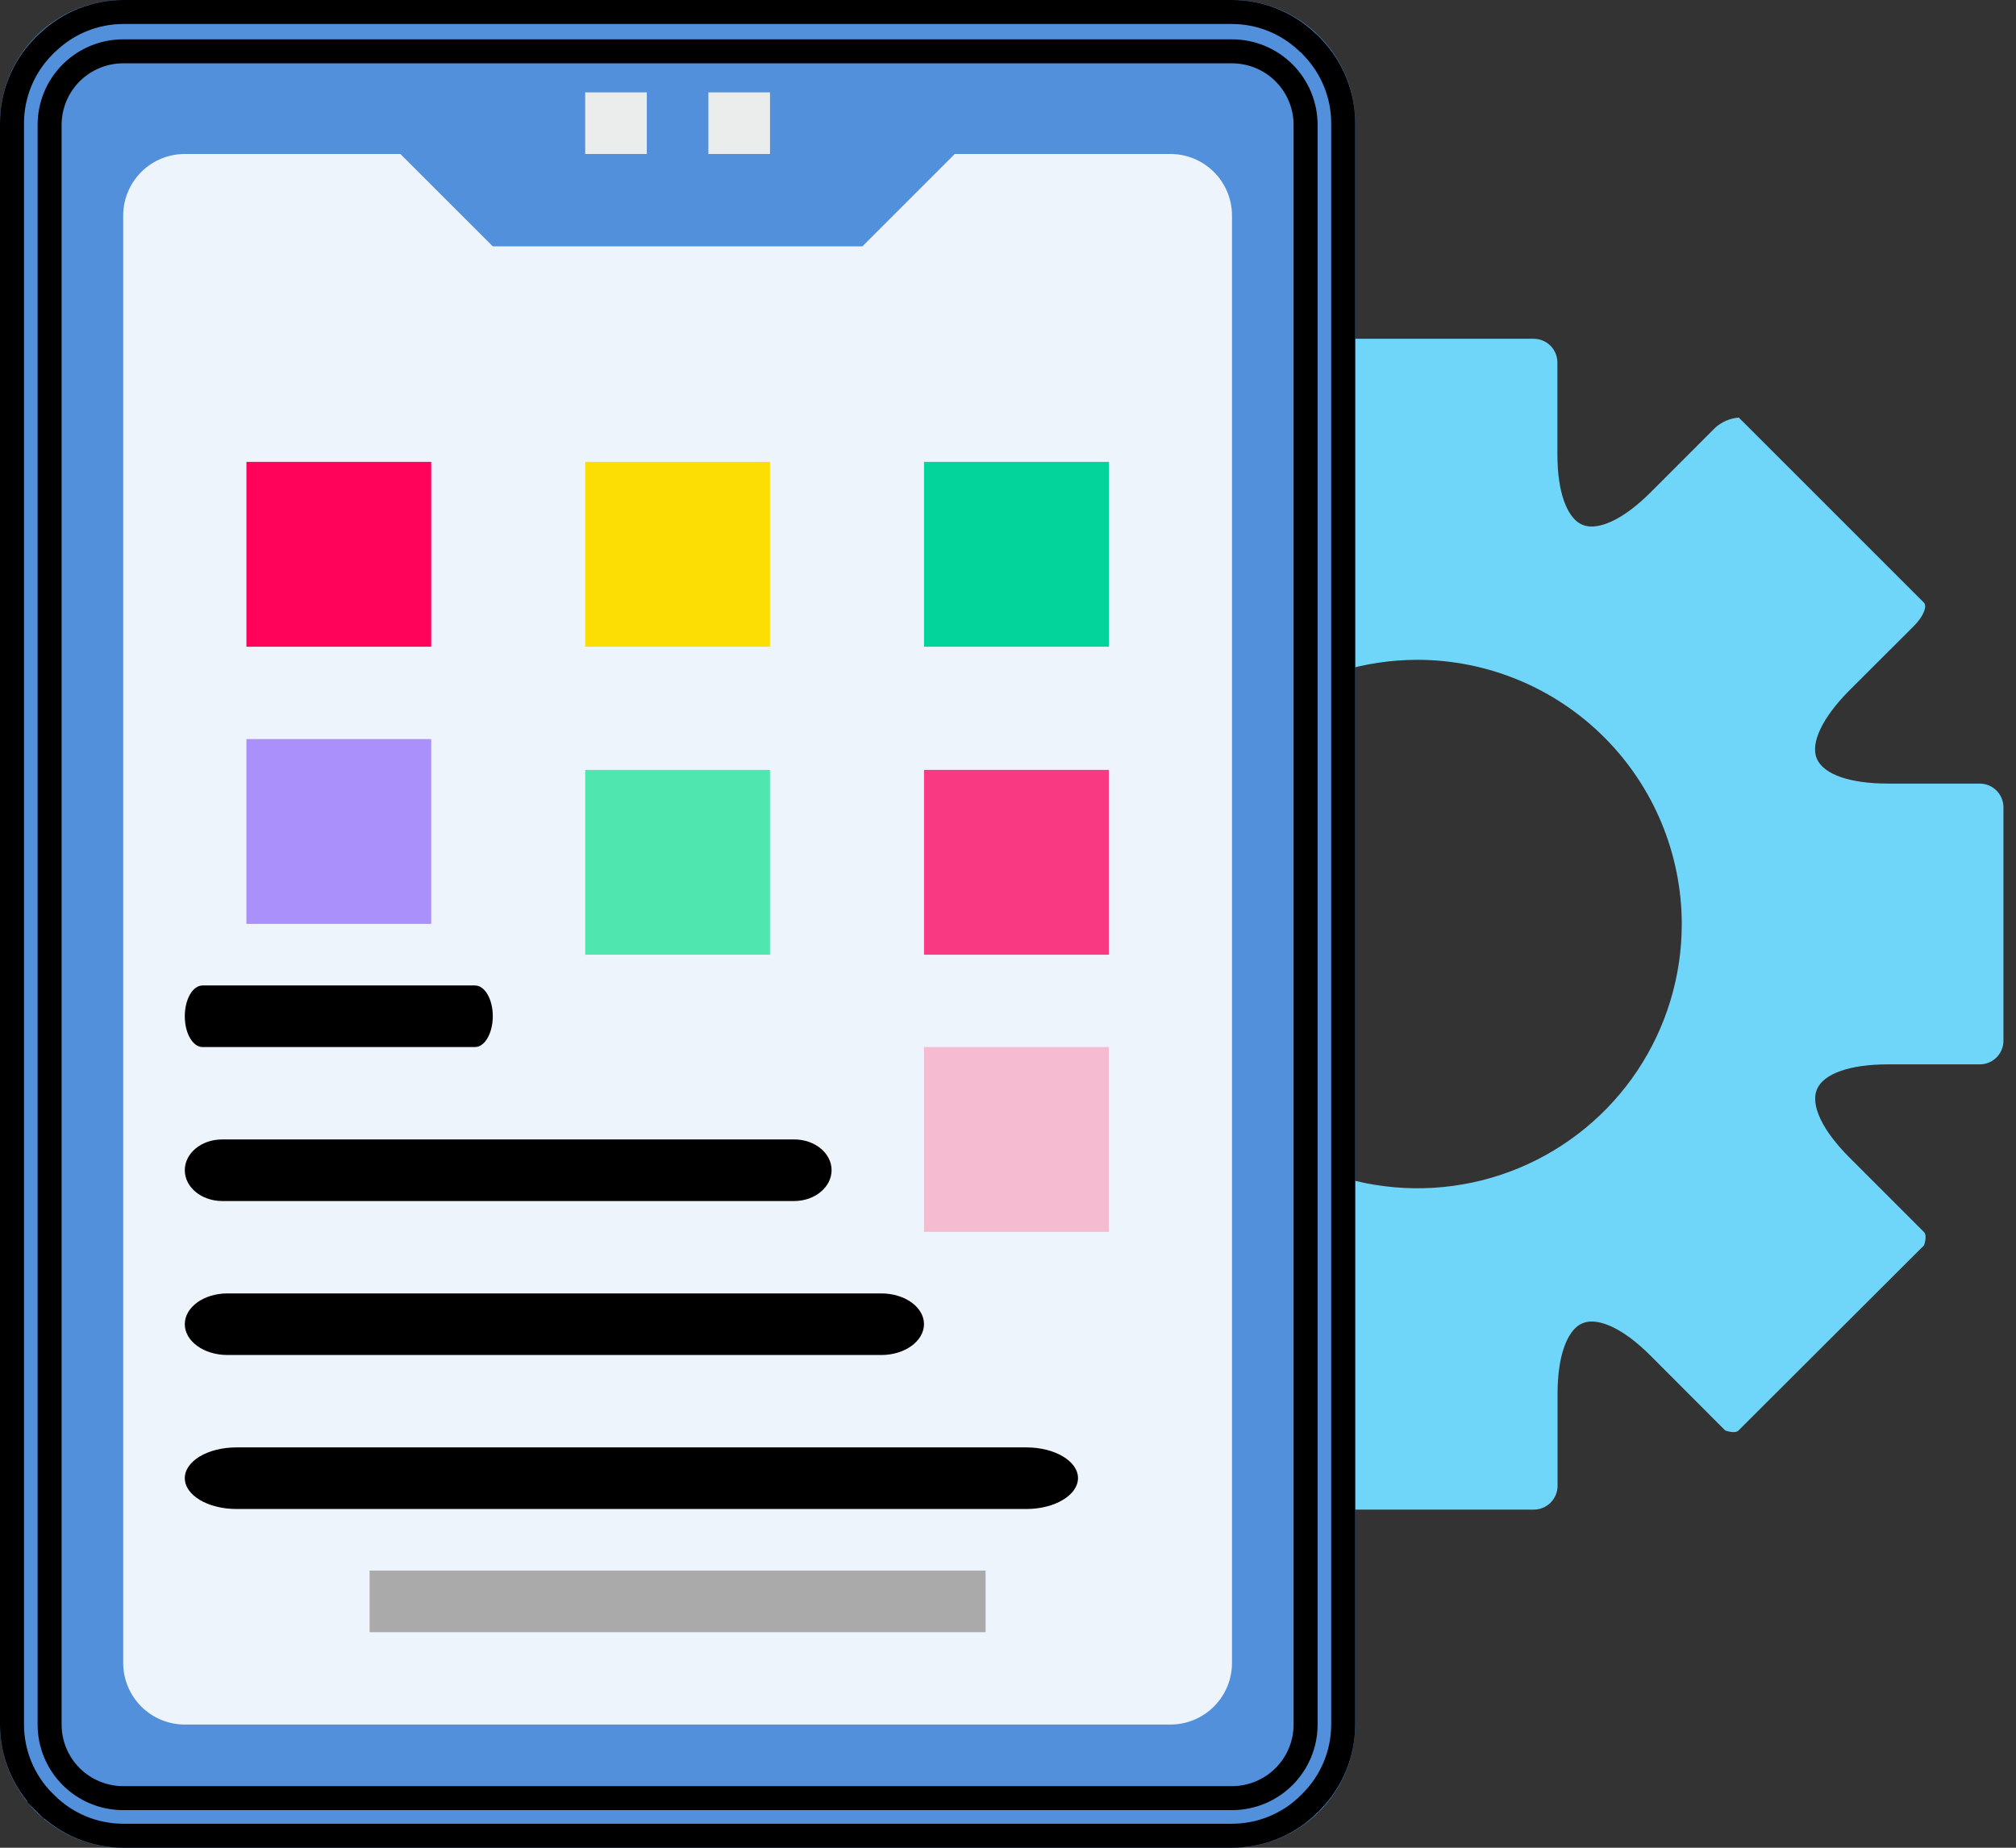<svg width="84" height="77" viewBox="0 0 84 77" fill="none" xmlns="http://www.w3.org/2000/svg">
<rect x="0" y="0" width="84" height="77" fill="#333333" stroke="none"/>
<path d="M75.699 31.611C75.426 30.96 75.939 29.899 77.049 28.779L79.747 26.086C80.132 25.7 80.317 25.267 80.159 25.109L79.881 24.831L72.728 17.679L72.448 17.401C72.087 17.431 71.745 17.577 71.474 17.817L68.776 20.518C67.539 21.748 66.713 21.94 66.327 21.94C66.194 21.944 66.06 21.92 65.936 21.869C65.812 21.817 65.701 21.741 65.609 21.643C65.344 21.37 64.891 20.657 64.891 18.912V18.861C64.891 18.832 64.891 18.383 64.891 17.825V15.091C64.887 14.831 64.781 14.584 64.597 14.401C64.412 14.219 64.162 14.117 63.902 14.117H54.196C53.934 14.117 53.684 14.221 53.499 14.406C53.314 14.591 53.21 14.842 53.209 15.103V18.933C53.209 19.651 53.097 21.949 51.773 21.949C51.39 21.949 50.576 21.765 49.331 20.527L46.502 17.679L46.224 17.401C46.224 17.401 45.817 17.25 45.666 17.401L38.245 24.822L37.968 25.102C37.968 25.102 37.812 25.509 37.968 25.66L38.245 25.937L41.077 28.776C42.193 29.89 42.7 30.945 42.428 31.608C42.155 32.271 41.051 32.657 39.478 32.657H35.639C35.509 32.656 35.381 32.68 35.261 32.729C35.141 32.777 35.032 32.849 34.94 32.94C34.848 33.031 34.775 33.14 34.725 33.259C34.676 33.378 34.65 33.507 34.65 33.636V43.369C34.651 43.631 34.755 43.882 34.94 44.067C35.126 44.252 35.377 44.355 35.639 44.355H39.469C41.046 44.355 42.145 44.748 42.418 45.399C42.691 46.05 42.179 47.111 41.068 48.231L38.229 51.063L37.949 51.343C37.949 51.343 37.793 51.75 37.949 51.901L45.382 59.338L45.659 59.616C45.659 59.616 46.066 59.772 46.217 59.616L46.497 59.338L49.329 56.499C50.562 55.266 51.392 55.077 51.771 55.077C53.092 55.077 53.207 57.385 53.207 58.093V61.924C53.208 62.185 53.312 62.435 53.496 62.62C53.681 62.805 53.932 62.909 54.193 62.91H63.91C64.171 62.909 64.422 62.805 64.607 62.62C64.792 62.436 64.897 62.185 64.898 61.924V59.187C64.898 58.646 64.898 58.182 64.898 58.148V58.101C64.898 56.356 65.351 55.64 65.616 55.367C65.707 55.271 65.817 55.195 65.938 55.145C66.06 55.094 66.191 55.069 66.323 55.072C66.703 55.072 67.534 55.257 68.772 56.494L71.603 59.331L71.883 59.611C71.883 59.611 72.29 59.767 72.439 59.611L79.886 52.178L80.166 51.901C80.166 51.901 80.317 51.494 80.166 51.343L77.054 48.231C75.939 47.115 75.431 46.057 75.704 45.399C75.977 44.741 77.08 44.355 78.66 44.355H82.49C82.62 44.355 82.748 44.33 82.868 44.28C82.987 44.231 83.096 44.158 83.188 44.066C83.279 43.975 83.352 43.866 83.402 43.746C83.451 43.627 83.477 43.499 83.477 43.369V33.641C83.476 33.379 83.372 33.129 83.187 32.944C83.002 32.759 82.752 32.655 82.49 32.654H78.665C77.076 32.654 75.972 32.269 75.699 31.611ZM70.074 38.507C70.074 40.685 69.428 42.814 68.218 44.625C67.008 46.436 65.288 47.847 63.276 48.681C61.264 49.514 59.05 49.732 56.914 49.307C54.778 48.882 52.816 47.834 51.276 46.294C49.736 44.754 48.687 42.792 48.262 40.656C47.837 38.52 48.055 36.305 48.889 34.293C49.722 32.281 51.134 30.561 52.944 29.352C54.755 28.142 56.884 27.496 59.062 27.496C61.981 27.5 64.779 28.662 66.844 30.726C68.908 32.79 70.069 35.588 70.074 38.507Z" fill="#70D6F9"/>
<path d="M51.333 0H5.133C2.298 0 0 2.298 0 5.133V71.867C0 74.702 2.298 77 5.133 77H51.333C54.168 77 56.467 74.702 56.467 71.867V5.133C56.467 2.298 54.168 0 51.333 0Z" fill="#5290DB"/>
<path d="M51.333 69.3V8.983C51.333 8.302 51.063 7.65 50.581 7.168C50.1 6.687 49.447 6.417 48.767 6.417H39.783L35.933 10.267H20.533L16.683 6.417H7.7C7.019 6.417 6.366 6.687 5.885 7.168C5.404 7.65 5.133 8.302 5.133 8.983V69.3C5.133 69.981 5.404 70.633 5.885 71.115C6.366 71.596 7.019 71.867 7.7 71.867H48.767C49.447 71.867 50.1 71.596 50.581 71.115C51.063 70.633 51.333 69.981 51.333 69.3Z" fill="#EDF4FC"/>
<path d="M26.95 3.85H24.383V6.417H26.95V3.85Z" fill="#EBEDED"/>
<path d="M32.083 3.85H29.517V6.417H32.083V3.85Z" fill="#EBEDED"/>
<path d="M46.2 32.084H38.5V39.785H46.2V32.084Z" fill="#F93A83"/>
<path d="M32.083 19.248H24.383V26.95H32.083V19.248Z" fill="#FDDE04"/>
<path d="M46.2 19.248H38.5V26.95H46.2V19.248Z" fill="#03D49B"/>
<path d="M17.967 19.248H10.267V26.95H17.967V19.248Z" fill="#FF035B"/>
<path d="M17.967 30.8H10.267V38.501H17.967V30.8Z" fill="#AA90FB"/>
<path d="M46.2 43.633H38.5V51.335H46.2V43.633Z" fill="#F5BBD0"/>
<path d="M32.083 32.084H24.383V39.785H32.083V32.084Z" fill="#50E6B0"/>
<path d="M41.067 65.45H15.4V68.017H41.067V65.45Z" fill="#AAAAAA"/>
<path d="M54.441 1.731L54.459 1.748L54.478 1.763C54.519 1.794 54.559 1.833 54.624 1.898C54.626 1.901 54.631 1.906 54.641 1.918C54.653 1.931 54.673 1.954 54.697 1.979C55.511 2.828 55.966 3.958 55.967 5.134V71.867C55.967 71.867 55.967 71.867 55.967 71.867C55.966 73.067 55.492 74.219 54.647 75.072L54.642 75.078L54.637 75.083C54.626 75.095 54.616 75.106 54.609 75.114L54.596 75.13C54.59 75.134 54.583 75.14 54.575 75.147L54.566 75.156L54.556 75.165C54.133 75.589 53.631 75.924 53.078 76.153C52.525 76.382 51.932 76.5 51.334 76.5H51.333H5.134C5.133 76.5 5.133 76.5 5.133 76.5C3.932 76.499 2.78 76.025 1.927 75.179L1.921 75.174L1.916 75.169C1.906 75.16 1.897 75.151 1.889 75.145L1.871 75.129C1.869 75.127 1.867 75.125 1.865 75.122C1.858 75.115 1.848 75.103 1.836 75.091L1.482 75.445L1.836 75.091C0.981 74.236 0.5 73.076 0.5 71.867V5.134C0.501 3.957 0.957 2.827 1.772 1.979C1.796 1.954 1.817 1.931 1.828 1.918C1.838 1.906 1.843 1.901 1.846 1.898C1.876 1.868 1.9 1.847 1.931 1.819C1.956 1.797 1.985 1.771 2.025 1.734L2.025 1.734L2.028 1.731C2.87 0.942 3.98 0.502 5.134 0.5H51.333C52.488 0.501 53.599 0.941 54.441 1.731ZM54.61 75.118L54.608 75.119C54.611 75.117 54.612 75.117 54.61 75.118ZM1.859 75.119C1.859 75.118 1.859 75.119 1.86 75.12L1.859 75.119ZM5.133 74.933H51.333C52.147 74.933 52.927 74.61 53.502 74.035C54.077 73.46 54.4 72.68 54.4 71.867V5.205C54.4 4.392 54.077 3.612 53.502 3.037C52.927 2.462 52.147 2.139 51.333 2.139H5.133C4.32 2.139 3.54 2.462 2.965 3.037C2.39 3.612 2.067 4.392 2.067 5.205V71.867C2.067 72.68 2.39 73.46 2.965 74.035C3.54 74.61 4.32 74.933 5.133 74.933Z" fill="#5290DB" stroke="black"/>
<path fill-rule="evenodd" clip-rule="evenodd" d="M19.791 43.634H8.442C8.033 43.634 7.7 43.062 7.7 42.35C7.7 41.639 8.03 41.067 8.442 41.067H19.791C20.2 41.067 20.533 41.639 20.533 42.35C20.531 43.057 20.2 43.634 19.791 43.634Z" fill="black"/>
<path fill-rule="evenodd" clip-rule="evenodd" d="M33.092 50.05H9.258C8.399 50.05 7.7 49.478 7.7 48.767C7.7 48.055 8.394 47.483 9.258 47.483H33.092C33.951 47.483 34.65 48.055 34.65 48.767C34.645 49.474 33.951 50.05 33.092 50.05Z" fill="black"/>
<path fill-rule="evenodd" clip-rule="evenodd" d="M36.72 56.467H9.48C8.499 56.467 7.7 55.895 7.7 55.183C7.7 54.472 8.493 53.9 9.48 53.9H36.72C37.701 53.9 38.5 54.472 38.5 55.183C38.494 55.891 37.701 56.467 36.72 56.467Z" fill="black"/>
<path fill-rule="evenodd" clip-rule="evenodd" d="M42.765 62.884H9.851C8.666 62.884 7.7 62.312 7.7 61.6C7.7 60.889 8.658 60.317 9.851 60.317H42.765C43.951 60.317 44.917 60.889 44.917 61.6C44.91 62.307 43.951 62.884 42.765 62.884Z" fill="black"/>
</svg>
